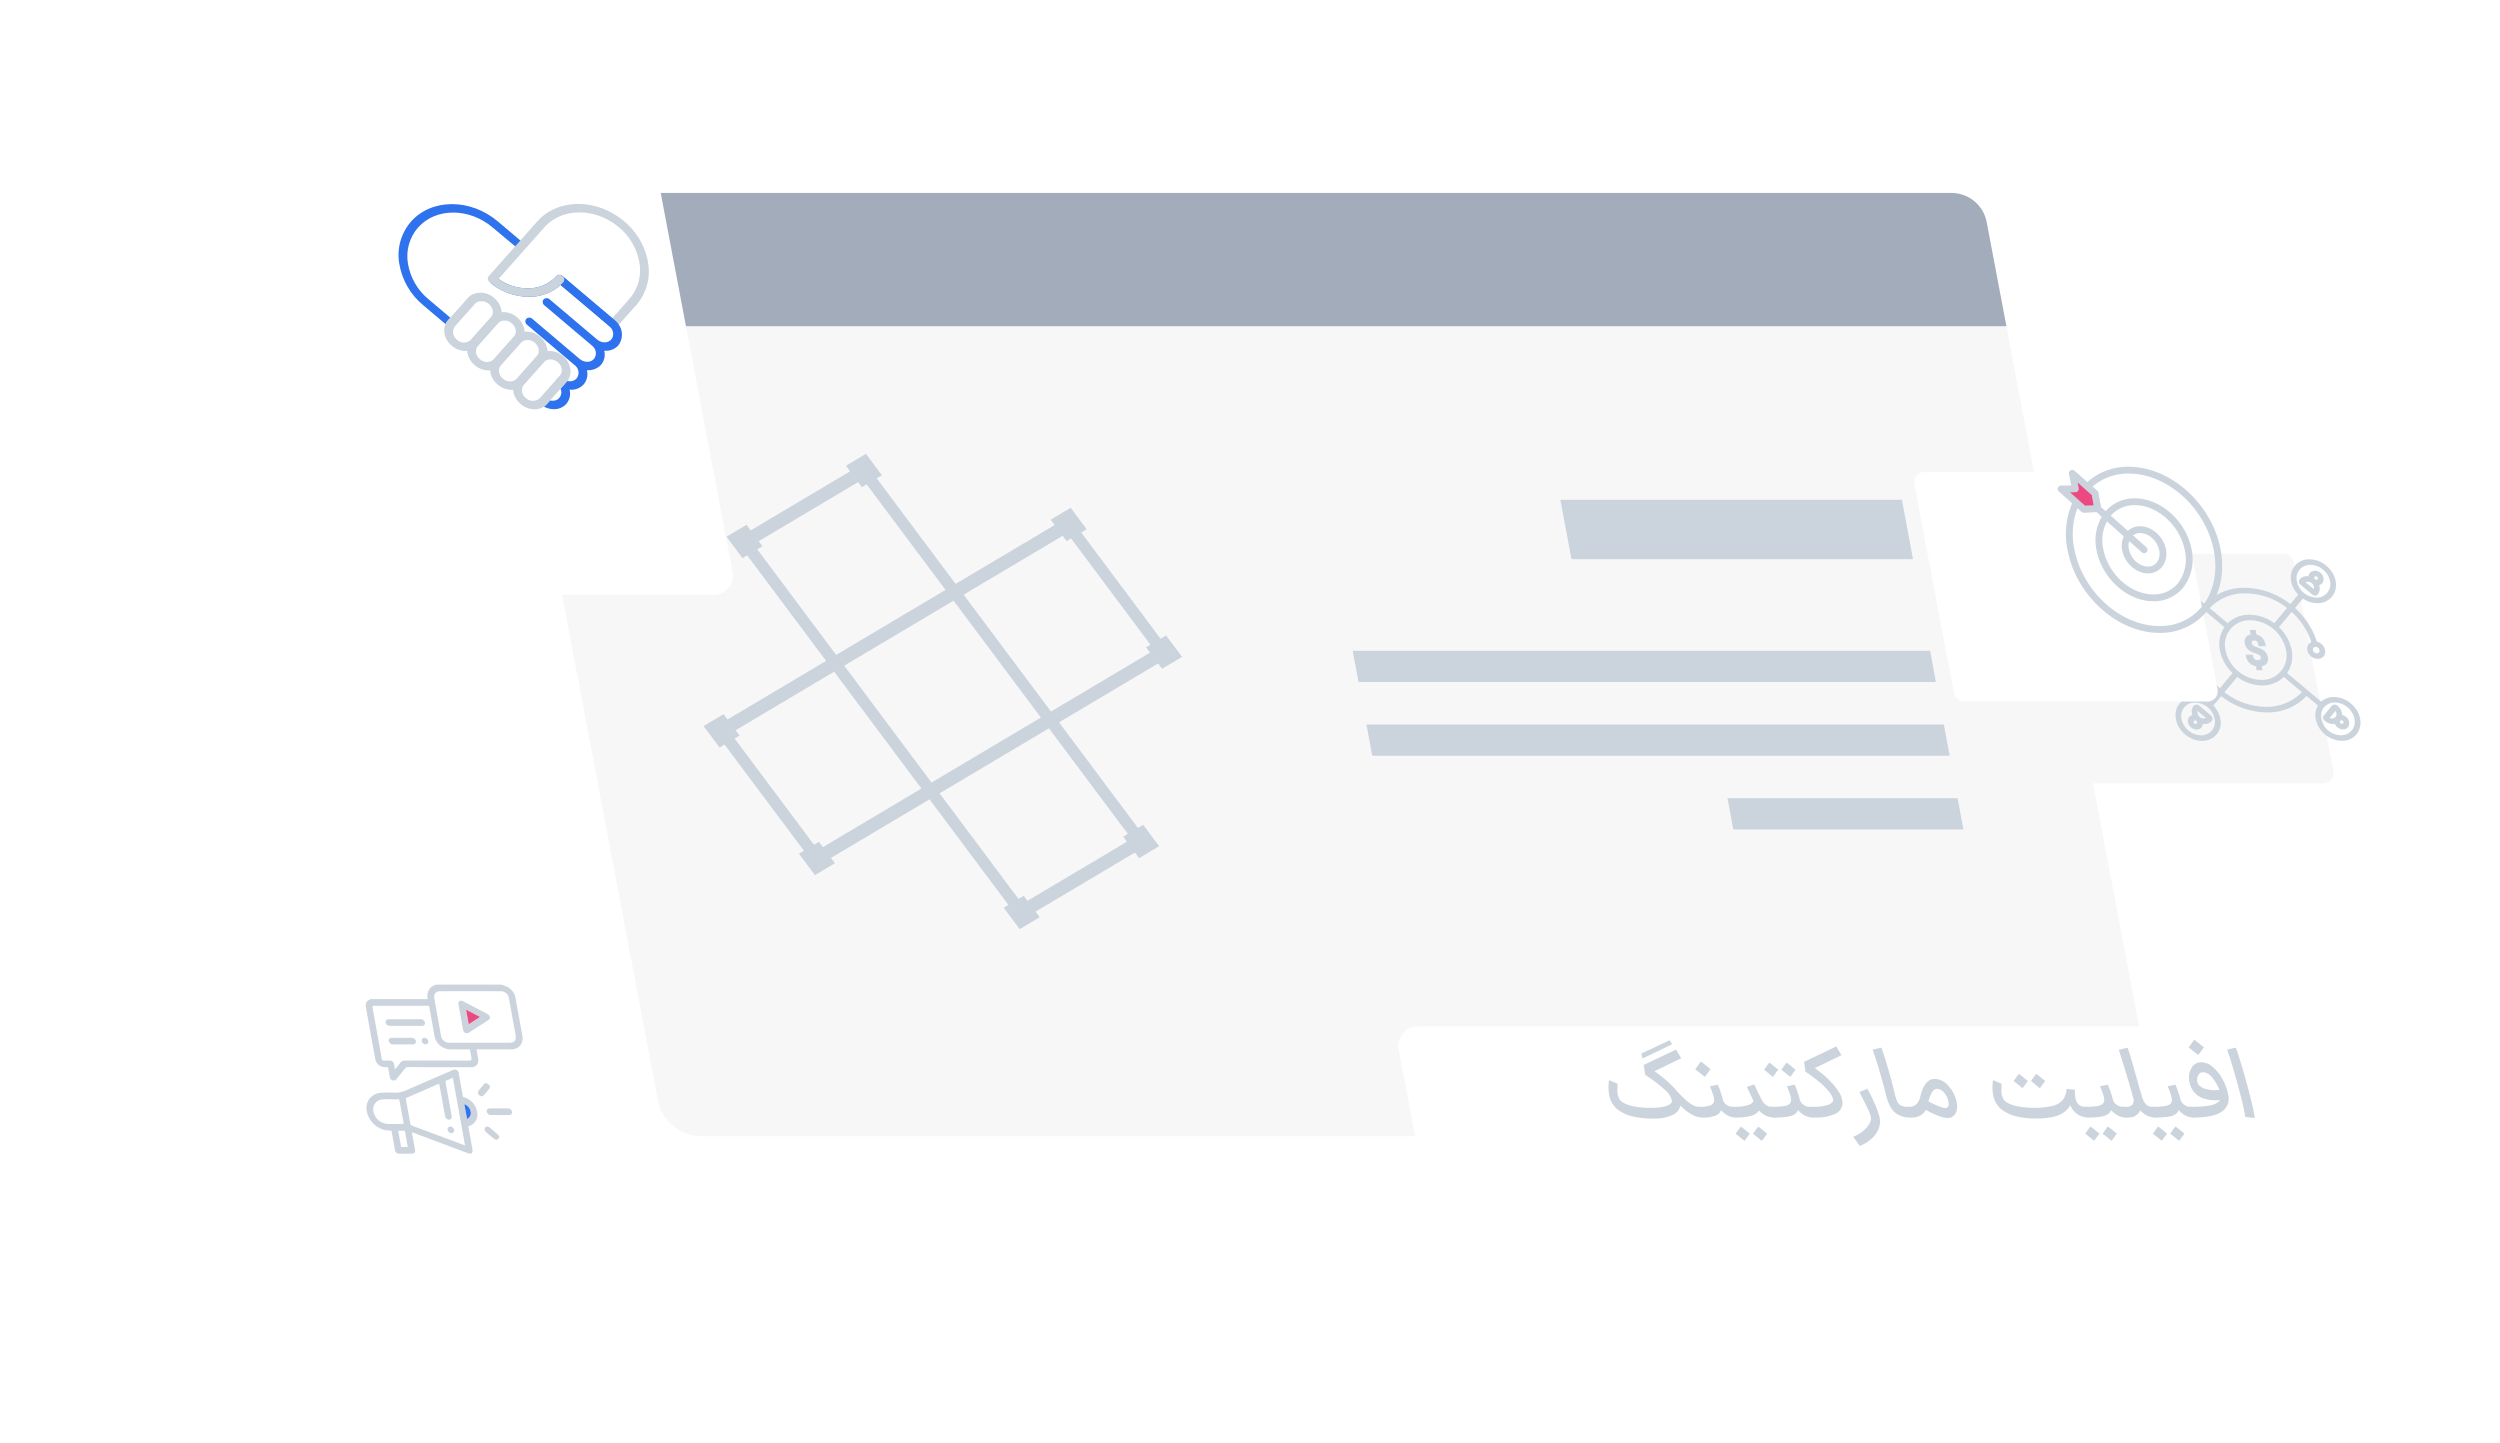 <svg xmlns="http://www.w3.org/2000/svg" xmlns:xlink="http://www.w3.org/1999/xlink" width="675.793" height="390.031" viewBox="0 0 675.793 390.031">
  <defs>
    <filter id="Path_6071" x="0" y="0" width="243.12" height="205.77" filterUnits="userSpaceOnUse">
      <feOffset dx="-20" dy="20" input="SourceAlpha"/>
      <feGaussianBlur stdDeviation="15" result="blur"/>
      <feFlood flood-color="#8687a8" flood-opacity="0.149"/>
      <feComposite operator="in" in2="blur"/>
      <feComposite in="SourceGraphic"/>
    </filter>
    <clipPath id="clip-path">
      <path id="Path_6077" data-name="Path 6077" d="M2903.751,43.7a5.406,5.406,0,0,0-.451-.423L2889.255,31.4a1.2,1.2,0,0,0-1.648,0,10.393,10.393,0,0,1-7.84,3.3,13.618,13.618,0,0,1-7.818-2.527l-.762.855a1.019,1.019,0,0,1-.775.334,1.35,1.35,0,0,1-.754-.236c-.029-.02-.058-.042-.086-.062a16.5,16.5,0,0,0,10.53,3.921,12.621,12.621,0,0,0,8.633-3.194L2901.883,44.9a2.827,2.827,0,0,1,.233.218,2.9,2.9,0,0,1,.813,1.6,2.225,2.225,0,0,1-.516,1.822,2.339,2.339,0,0,1-1.782.756h-.02a3.1,3.1,0,0,1-1.748-.568,2.454,2.454,0,0,1-.237-.182l-.043-.033-12.8-10.828a1.193,1.193,0,0,0-1.659.008,1.142,1.142,0,0,0,.241,1.612L2897.2,50.16l.036.033a2.658,2.658,0,0,1,.2.189,2.512,2.512,0,0,1,.3,3.42,2.358,2.358,0,0,1-1.788.759,3.1,3.1,0,0,1-1.753-.559c-.041-.029-.086-.059-.127-.091l-.054-.042c-.023-.02-.049-.039-.072-.059a1.411,1.411,0,0,0-.181-.13l-.011-.01L2881.1,42.946a1.2,1.2,0,0,0-1.659,0,1.146,1.146,0,0,0,.237,1.615l13.108,11.115a.242.242,0,0,0-.033-.036c-.07-.072-.151-.147-.233-.215l.464.391c.03.026.063.052.095.075a1.465,1.465,0,0,1-.225-.156l-.068-.059a2.5,2.5,0,0,1,.268,3.384,2.356,2.356,0,0,1-1.788.762,3.071,3.071,0,0,1-.715-.09c-.05.065-.1.127-.156.189l-.165.182-.006.007-.6.677-.01.016-.018.016-.57.647h0l-.324.363a2.246,2.246,0,0,1-2.1,3.255h-.011a2.5,2.5,0,0,1-.7-.083l-.848.949a1.236,1.236,0,0,1-.134.142,4.019,4.019,0,0,1-.7.575,5.66,5.66,0,0,0,2.694.7h.035a4.385,4.385,0,0,0,3.327-1.418v0a4.261,4.261,0,0,0,.9-3.861c.149.013.295.02.441.02a4.418,4.418,0,0,0,3.343-1.425,4.257,4.257,0,0,0,.9-3.861,4.7,4.7,0,0,0,3.781-1.405,4.274,4.274,0,0,0,.9-3.861,3.829,3.829,0,0,0,.409.015h.04a4.356,4.356,0,0,0,3.327-1.423h0A4.741,4.741,0,0,0,2903.751,43.7Zm-11.468,10.118h0a.907.907,0,0,0-.125.179A.756.756,0,0,1,2892.283,53.814Z" transform="translate(-2869.572 -31.066)" fill="none"/>
    </clipPath>
    <clipPath id="clip-path-2">
      <path id="Path_6081" data-name="Path 6081" d="M2888.241,29.892c-.519-.443-.581.029-.972.474l-.98.629-6.447-5.387c-6.33-5.353-15.358-5.341-20.125.026a11.789,11.789,0,0,0-2.752,9.712,15.812,15.812,0,0,0,5.583,9.7l5.877,4.97-.614.692-.07.078-.025.033a.349.349,0,0,0-.026.033,4.083,4.083,0,0,0-.553.9l-6.008-5.084a18.418,18.418,0,0,1-6.51-11.321,13.749,13.749,0,0,1,3.208-11.334c5.55-6.25,16.062-6.263,23.432-.031Z" transform="translate(-2854.45 -19.318)" fill="none"/>
    </clipPath>
    <clipPath id="clip-path-3">
      <path id="Path_6090" data-name="Path 6090" d="M2896.228,45.54a1.386,1.386,0,0,1-.992-.44,2.951,2.951,0,0,0-.219-.205l-14.046-11.877a1.146,1.146,0,0,1-.241-1.614,1.192,1.192,0,0,1,1.66-.008l14.046,11.877a5.306,5.306,0,0,1,.448.422,1.1,1.1,0,0,1,.027,1.6A1.048,1.048,0,0,1,2896.228,45.54Z" transform="translate(-2880.495 -31.066)" fill="none"/>
    </clipPath>
    <filter id="Path_6092" x="9.049" y="207.993" width="202.054" height="182.038" filterUnits="userSpaceOnUse">
      <feOffset dx="-10" dy="10" input="SourceAlpha"/>
      <feGaussianBlur stdDeviation="20" result="blur-2"/>
      <feFlood flood-color="#8687a8" flood-opacity="0.2"/>
      <feComposite operator="in" in2="blur-2"/>
      <feComposite in="SourceGraphic"/>
    </filter>
    <filter id="Path_6105" x="503.739" y="104.711" width="172.054" height="152.04" filterUnits="userSpaceOnUse">
      <feOffset dx="-20" dy="5" input="SourceAlpha"/>
      <feGaussianBlur stdDeviation="15" result="blur-3"/>
      <feFlood flood-color="#8687a8" flood-opacity="0.2"/>
      <feComposite operator="in" in2="blur-3"/>
      <feComposite in="SourceGraphic"/>
    </filter>
    <filter id="Path_6112" x="472.437" y="82.606" width="172.054" height="152.038" filterUnits="userSpaceOnUse">
      <feOffset dx="-20" dy="10" input="SourceAlpha"/>
      <feGaussianBlur stdDeviation="15" result="blur-4"/>
      <feFlood flood-color="#8687a8" flood-opacity="0.251"/>
      <feComposite operator="in" in2="blur-4"/>
      <feComposite in="SourceGraphic"/>
    </filter>
    <filter id="Path_6119" x="333.015" y="232.445" width="338.279" height="145.915" filterUnits="userSpaceOnUse">
      <feOffset dx="-20" dy="10" input="SourceAlpha"/>
      <feGaussianBlur stdDeviation="15" result="blur-5"/>
      <feFlood flood-color="#8687a8" flood-opacity="0.251"/>
      <feComposite operator="in" in2="blur-5"/>
      <feComposite in="SourceGraphic"/>
    </filter>
  </defs>
  <g id="آیا_افیلیت_مارکتینگ_برای_همه_کسب_و_کارها_مناسب_است_" data-name="آیا افیلیت مارکتینگ برای همه کسب و کارها مناسب است؟" transform="translate(-201.506 -5046.786)">
    <g id="Group_5940" data-name="Group 5940" transform="translate(334.876 5098.947)">
      <path id="Path_6064" data-name="Path 6064" d="M2870.353,28.967l4.639,24.509,39.625,209.1a12.128,12.128,0,0,0,11.917,9.872h379.487a12.131,12.131,0,0,0,11.918-14.389L3279.17,53.476l-5.325-28.108a9.7,9.7,0,0,0-9.525-7.9H2879.894A9.7,9.7,0,0,0,2870.353,28.967Z" transform="translate(-2870.182 -17.463)" fill="#f7f7f7"/>
      <path id="Path_6065" data-name="Path 6065" d="M2870.353,28.975l4.647,24.5h404.173l-5.325-28.108a9.7,9.7,0,0,0-9.535-7.9H2879.889A9.709,9.709,0,0,0,2870.353,28.975Z" transform="translate(-2870.182 -17.466)" fill="#a3acba"/>
      <g id="Group_5939" data-name="Group 5939" transform="translate(232.286 82.935)">
        <path id="Path_6066" data-name="Path 6066" d="M3142.615,84.456h-92.326l-3-16.063h92.326Z" transform="translate(-2991.153 -68.393)" fill="#cbd4dc"/>
        <path id="Path_6067" data-name="Path 6067" d="M3170.474,101.889H3014.392l-1.573-8.428H3168.9Z" transform="translate(-3012.82 -52.638)" fill="#cbd4dc"/>
        <path id="Path_6068" data-name="Path 6068" d="M3172.757,114.129H3016.675L3015.1,105.7h156.082Z" transform="translate(-3011.384 -44.945)" fill="#cbd4dc"/>
        <path id="Path_6069" data-name="Path 6069" d="M3138.809,126.369h-62.2l-1.572-8.428h62.2Z" transform="translate(-2973.718 -37.252)" fill="#cbd4dc"/>
      </g>
      <path id="Path_6070" data-name="Path 6070" d="M3030.094,109.869l-1.484.883-21.462-28.722,1.482-.881-4.322-5.786L2998.9,78.58l1.073,1.438L2973.2,95.932l-21.324-28.538,1.415-.84-4.325-5.788-5.415,3.22,1.13,1.51-26.87,15.974-1.129-1.513-5.415,3.221,4.322,5.786,1.275-.757,21.325,28.538-26.633,15.831-1.073-1.435-5.413,3.218,4.323,5.786,1.344-.8,21.461,28.72-1.344.8,4.324,5.786,5.417-3.218-1.079-1.438,26.635-15.831,21.323,28.54-1.272.757,4.322,5.786,5.411-3.218-1.127-1.511,26.872-15.972,1.128,1.51,5.412-3.218-4.322-5.786-1.413.84-21.326-28.54,26.773-15.915,1.075,1.436,5.415-3.218Zm-10.595,55.76L2992.629,181.6l-1.016-1.361-1.415.84-21.325-28.54,29.561-17.57,21.324,28.538-1.277.757Zm-82.161,1.451-1.071-1.435-1.347.8-21.459-28.719,1.345-.8-1.075-1.438,26.633-15.831,23.605,31.591Zm-17.355-82.7,26.872-15.974,1.02,1.363,1.272-.757,21.325,28.538-29.559,17.572-21.326-28.54,1.412-.839Zm52.666,16.083,23.605,31.593-29.557,17.57-23.607-31.591Zm53.105,14.057-26.775,15.914-23.606-31.591,26.773-15.915,1.073,1.436,1.2-.717,21.461,28.722-1.2.715Z" transform="translate(-2848.256 9.748)" fill="#cbd4dc"/>
    </g>
    <g id="Group_5963" data-name="Group 5963" transform="translate(266.506 5071.786)">
      <g transform="matrix(1, 0, 0, 1, -65, -25)" filter="url(#Path_6071)">
        <path id="Path_6071-2" data-name="Path 6071" d="M2853.313,116.557h122.879a5.125,5.125,0,0,0,5.035-6.079l-19.99-105.52A5.125,5.125,0,0,0,2956.2.787H2833.325a5.125,5.125,0,0,0-5.035,6.079l19.99,105.52A5.123,5.123,0,0,0,2853.313,116.557Z" transform="translate(-2763.2 24.21)" fill="#fff"/>
      </g>
      <g id="Group_5962" data-name="Group 5962" transform="translate(42.751 30.133)">
        <g id="Group_5942" data-name="Group 5942" transform="translate(57.302 25.372)">
          <g id="Group_5941" data-name="Group 5941">
            <path id="Path_6072" data-name="Path 6072" d="M2890.99,42.573a1.369,1.369,0,0,1-.882-.337,1.142,1.142,0,0,1-.23-1.614l4.813-5.418a1.2,1.2,0,0,1,1.661,0,1.146,1.146,0,0,1,.229,1.615l-4.812,5.418A1.027,1.027,0,0,1,2890.99,42.573Z" transform="translate(-2889.637 -34.87)" fill="#cbd4dc"/>
          </g>
        </g>
        <g id="Group_5945" data-name="Group 5945" transform="translate(24.626 19.177)">
          <g id="Group_5944" data-name="Group 5944">
            <g id="Group_5943" data-name="Group 5943" clip-path="url(#clip-path)">
              <path id="Path_6073" data-name="Path 6073" d="M2883.427,45.035h.151l.026.179h-.151Z" transform="translate(-2860.864 -22.287)" fill="#2e72ed"/>
              <path id="Path_6074" data-name="Path 6074" d="M2871.513,31.013l-1.825,2.071-.3-2.069Z" transform="translate(-2869.688 -31.1)" fill="#2e72ed"/>
              <path id="Path_6075" data-name="Path 6075" d="M2889.774,31l15.649,13.314.577,3.957-16.868,19.145-5.045.007-10.858-9.238-3.658-25.09,1.825-2.071Z" transform="translate(-2869.571 -31.109)" fill="#2e72ed"/>
              <path id="Path_6076" data-name="Path 6076" d="M2881.583,60.749,2898.452,41.6l2.787,19.119Z" transform="translate(-2862.023 -24.443)" fill="#2e72ed"/>
            </g>
          </g>
        </g>
        <g id="Group_5948" data-name="Group 5948" transform="translate(0 0.045)">
          <g id="Group_5947" data-name="Group 5947">
            <g id="Group_5946" data-name="Group 5946" clip-path="url(#clip-path-2)">
              <path id="Path_6078" data-name="Path 6078" d="M2864.257,18.364l-9.678,10.984-1.6-10.969Z" transform="translate(-2855.375 -19.918)" fill="#2e72ed"/>
              <path id="Path_6079" data-name="Path 6079" d="M2875.228,18.355l13.187,11.219.135.923-19.26,21.86-2.854,0L2856.024,43.5l-2.062-14.15,9.678-10.984Z" transform="translate(-2854.758 -19.924)" fill="#2e72ed"/>
              <path id="Path_6080" data-name="Path 6080" d="M2863.373,47.671l19.26-21.86,3.182,21.831Z" transform="translate(-2848.843 -15.238)" fill="#2e72ed"/>
            </g>
          </g>
        </g>
        <g id="Group_5955" data-name="Group 5955" transform="translate(12.325 23.981)">
          <g id="Group_5954" data-name="Group 5954">
            <g id="Group_5949" data-name="Group 5949">
              <path id="Path_6082" data-name="Path 6082" d="M2867.811,49.781a5.855,5.855,0,0,1-3.76-1.427c-2.19-1.847-2.684-4.807-1.12-6.737l.027-.034.093-.106,5.358-6.034a4.092,4.092,0,0,1,1.435-1.034,5.484,5.484,0,0,1,5.664,1.026,5.584,5.584,0,0,1,1.978,3.435,4.186,4.186,0,0,1-.974,3.444l-5.455,6.136-.028.029A4.431,4.431,0,0,1,2867.811,49.781Zm2.3-2.14h0Zm-5.237-4.465a2.577,2.577,0,0,0,.6,3.557,2.747,2.747,0,0,0,3.718.073l.073-.078,5.36-6.032a2.217,2.217,0,0,0,.516-1.822,3.082,3.082,0,0,0-4.073-2.361,2.177,2.177,0,0,0-.763.55Z" transform="translate(-2862.019 -34.016)" fill="#cbd4dc"/>
            </g>
            <g id="Group_5950" data-name="Group 5950" transform="translate(6.214 5.25)">
              <path id="Path_6083" data-name="Path 6083" d="M2871.623,53.007a5.857,5.857,0,0,1-3.757-1.422c-2.187-1.853-2.68-4.815-1.123-6.742l.029-.034.091-.107,5.36-6.032a4.052,4.052,0,0,1,1.438-1.037,5.482,5.482,0,0,1,5.659,1.028A5.609,5.609,0,0,1,2881.3,42.1a4.181,4.181,0,0,1-.976,3.443l-5.359,6.034c-.02.024-.044.049-.069.075l-.027.029-.028.031A4.439,4.439,0,0,1,2871.623,53.007Zm2.3-2.137h0Zm-5.238-4.47a2.59,2.59,0,0,0,.6,3.563,2.755,2.755,0,0,0,3.718.07l.069-.073,5.361-6.035a2.213,2.213,0,0,0,.518-1.822,2.967,2.967,0,0,0-1.049-1.819,2.927,2.927,0,0,0-3.024-.547,2.149,2.149,0,0,0-.764.552Z" transform="translate(-2865.835 -37.24)" fill="#cbd4dc"/>
            </g>
            <g id="Group_5951" data-name="Group 5951" transform="translate(12.423 10.503)">
              <path id="Path_6084" data-name="Path 6084" d="M2875.437,56.23a5.862,5.862,0,0,1-3.759-1.422c-2.19-1.852-2.682-4.812-1.122-6.739l.03-.033.088-.1,5.361-6.035a4.117,4.117,0,0,1,1.438-1.039,5.483,5.483,0,0,1,5.664,1.029,5.62,5.62,0,0,1,1.976,3.439,4.177,4.177,0,0,1-.972,3.439l-5.359,6.032c-.047.054-.094.106-.146.155A4.438,4.438,0,0,1,2875.437,56.23Zm-2.939-6.6a2.581,2.581,0,0,0,.6,3.558,2.752,2.752,0,0,0,3.722.067c.015-.016.031-.031.047-.046l.024-.028,5.358-6.032a2.209,2.209,0,0,0,.514-1.817,2.978,2.978,0,0,0-1.047-1.822,2.93,2.93,0,0,0-3.023-.547,2.212,2.212,0,0,0-.769.554Z" transform="translate(-2869.647 -40.465)" fill="#cbd4dc"/>
            </g>
            <g id="Group_5952" data-name="Group 5952" transform="translate(18.636 15.757)">
              <path id="Path_6085" data-name="Path 6085" d="M2879.257,59.458a5.857,5.857,0,0,1-3.763-1.427c-2.181-1.84-2.679-4.785-1.137-6.714.042-.057.089-.111.137-.164l5.358-6.032a4.1,4.1,0,0,1,1.425-1.031,5.486,5.486,0,0,1,5.674,1.021,5.592,5.592,0,0,1,1.977,3.436,4.182,4.182,0,0,1-.974,3.443l-.772.868-.008.01-4.58,5.156c-.046.052-.091.1-.137.143A4.4,4.4,0,0,1,2879.257,59.458Zm4.275-13.481a2.528,2.528,0,0,0-1.029.213,2.2,2.2,0,0,0-.76.549l-5.39,6.069c-.013.018-.018.024-.033.042a2.572,2.572,0,0,0,.593,3.558,2.743,2.743,0,0,0,3.721.067c.033-.033.052-.052.07-.072l4.583-5.157.008-.01.769-.865a2.21,2.21,0,0,0,.516-1.822,2.94,2.94,0,0,0-1.045-1.814A3.123,3.123,0,0,0,2883.532,45.977Z" transform="translate(-2873.463 -43.692)" fill="#cbd4dc"/>
            </g>
            <g id="Group_5953" data-name="Group 5953" transform="translate(30.219 22.974)">
              <path id="Path_6086" data-name="Path 6086" d="M2881.927,50.409a1.371,1.371,0,0,1-.857-.314,1.154,1.154,0,0,1-.273-1.612l0,0c.015-.018.031-.034.047-.052a1.215,1.215,0,0,1,1.671.067,1.127,1.127,0,0,1,.168,1.607A1.035,1.035,0,0,1,2881.927,50.409Z" transform="translate(-2880.575 -48.124)" fill="#cbd4dc"/>
            </g>
          </g>
        </g>
        <g id="Group_5959" data-name="Group 5959" transform="translate(42.414 19.176)">
          <g id="Group_5958" data-name="Group 5958">
            <g id="Group_5957" data-name="Group 5957">
              <g id="Group_5956" data-name="Group 5956" clip-path="url(#clip-path-3)">
                <path id="Path_6087" data-name="Path 6087" d="M2881.238,31l-.789.9-.13-.895Z" transform="translate(-2880.606 -31.109)" fill="#2e72ed"/>
                <path id="Path_6088" data-name="Path 6088" d="M2882.965,31l14.293,12.16.235,1.611-.719.816-1.976,0L2880.639,33.54l-.24-1.646.79-.9Z" transform="translate(-2880.555 -31.11)" fill="#2e72ed"/>
                <path id="Path_6089" data-name="Path 6089" d="M2890.454,40.268l.719-.816.119.815Z" transform="translate(-2874.235 -25.795)" fill="#2e72ed"/>
              </g>
            </g>
          </g>
        </g>
        <g id="Group_5961" data-name="Group 5961" transform="translate(24.112)">
          <g id="Group_5960" data-name="Group 5960">
            <path id="Path_6091" data-name="Path 6091" d="M2908.61,46.947a1.364,1.364,0,0,1-.881-.335A1.144,1.144,0,0,1,2907.5,45a11.788,11.788,0,0,0,2.749-9.714,15.81,15.81,0,0,0-5.579-9.7c-6.328-5.353-15.355-5.341-20.125.028l-12.4,13.955a13.648,13.648,0,0,0,7.819,2.529,10.4,10.4,0,0,0,7.838-3.3,1.2,1.2,0,0,1,1.663.016,1.142,1.142,0,0,1,.217,1.615,12.449,12.449,0,0,1-9.385,3.949,16.5,16.5,0,0,1-10.561-3.951,1.332,1.332,0,0,1-.469-.811.992.992,0,0,1,.228-.813l13.157-14.811c5.551-6.252,16.065-6.265,23.434-.031a18.455,18.455,0,0,1,6.51,11.321,13.763,13.763,0,0,1-3.207,11.336A1.026,1.026,0,0,1,2908.61,46.947Z" transform="translate(-2869.256 -19.29)" fill="#cbd4dc"/>
          </g>
        </g>
      </g>
    </g>
    <g id="Group_5965" data-name="Group 5965" transform="translate(280.555 5304.779)">
      <g transform="matrix(1, 0, 0, 1, -79.05, -257.99)" filter="url(#Path_6092)">
        <path id="Path_6092-2" data-name="Path 6092" d="M2850.285,205.9h65.847a2.745,2.745,0,0,0,2.7-3.257l-10.712-56.547a2.744,2.744,0,0,0-2.7-2.234h-65.848a2.746,2.746,0,0,0-2.7,3.257l10.712,56.547A2.747,2.747,0,0,0,2850.285,205.9Z" transform="translate(-2757.78 114.13)" fill="#fff"/>
      </g>
      <g id="Group_5964" data-name="Group 5964" transform="translate(19.819 8.16)">
        <path id="Path_6093" data-name="Path 6093" d="M2889.389,152a4.582,4.582,0,0,0-1.906-2.41,14.14,14.14,0,0,0-1.791-.717H2868.2a3.16,3.16,0,0,0-2.166,1.449,3.631,3.631,0,0,0-.26,2.475H2850.94a1.732,1.732,0,0,0-1.905,2.15q1.246,7.06,2.541,14.1a2.623,2.623,0,0,0,2.508,2.133c.293.016.586.016.928.016.163.863.309,1.677.456,2.492a1.186,1.186,0,0,0,.717,1.042.883.883,0,0,0,1.124-.342c.781-.977,1.6-1.938,2.378-2.915a.734.734,0,0,1,.651-.293c4.2.016,8.419.016,12.621.016h4.592a1.674,1.674,0,0,0,1.791-1.238,3.049,3.049,0,0,0,.016-1.156c-.114-.8-.277-1.6-.423-2.426h.537c2.915,0,5.83-.016,8.746,0a3.183,3.183,0,0,0,2.475-.993,3.39,3.39,0,0,0,.733-2.133Q2890.4,157.607,2889.389,152Zm-12.132,17.392c-.082.065-.229.016-.359.016q-8.622,0-17.278-.016a1.438,1.438,0,0,0-1.238.57c-.44.6-.928,1.156-1.482,1.84-.1-.57-.163-.977-.244-1.384a1.139,1.139,0,0,0-1.221-1.01h-1.514a.523.523,0,0,1-.6-.5q-1.221-6.913-2.491-13.793c-.065-.358.049-.521.407-.521h14.689a1.058,1.058,0,0,1,.179.033c.032.163.065.326.1.472l1.319,7.377a4.49,4.49,0,0,0,4.641,3.908h4.983c.163.9.342,1.759.456,2.622C2877.615,169.129,2877.4,169.291,2877.257,169.389Zm10.6-4.8h-16.122a2.247,2.247,0,0,1-2.41-2.036q-.9-4.934-1.775-9.869c-.244-1.319.343-2.019,1.678-2.019q8.036-.024,16.106,0a2.25,2.25,0,0,1,2.394,2c.586,3.306,1.189,6.612,1.775,9.9C2889.748,163.869,2889.161,164.585,2887.859,164.585Z" transform="translate(-2848.996 -148.87)" fill="#cbd4dc"/>
        <path id="Path_6094" data-name="Path 6094" d="M2879.046,174.582a4.982,4.982,0,0,0-3.843-4.2c-.049-.261-.1-.521-.146-.765-.342-1.889-.668-3.778-1.026-5.667a1.059,1.059,0,0,0-1.465-.9,2.269,2.269,0,0,0-.293.13c-4.087,1.775-8.208,3.518-12.263,5.341a7.761,7.761,0,0,1-3.534.7,24.684,24.684,0,0,0-3.81.081,4.082,4.082,0,0,0-3.453,5.032,6.476,6.476,0,0,0,5.277,5.065c.44.065.879.065,1.384.114a4.108,4.108,0,0,0,.082.472c.276,1.531.553,3.078.83,4.609a1.185,1.185,0,0,0,1.352,1.124c1.01.016,2.019,0,3.029,0,.977,0,1.2-.277,1.042-1.238-.277-1.5-.554-3.013-.831-4.576.261.1.456.163.651.244q7.182,2.687,14.364,5.39c1.091.407,1.547.049,1.352-1.042-.277-1.6-.57-3.176-.863-4.772-.081-.489-.162-.977-.26-1.449A3.146,3.146,0,0,0,2879.046,174.582Zm-24.313,3.078a4.14,4.14,0,0,1-3.729-3.29,2.655,2.655,0,0,1,2.443-3.322c1.465-.114,2.98-.016,4.527-.016.407,2.215.8,4.4,1.189,6.579-.032.016-.032.049-.065.049C2857.648,177.676,2856.2,177.741,2854.733,177.659Zm3.745,6.27c-.26-1.466-.521-2.931-.8-4.413h1.808c.26,1.449.521,2.915.8,4.413Zm16.839-.6c-4.625-1.726-9.25-3.469-13.875-5.179a.654.654,0,0,1-.489-.586c-.391-2.15-.781-4.316-1.172-6.465-.033-.212-.081-.391.163-.489q4.324-1.857,8.631-3.746a1.686,1.686,0,0,1,.2-.049c.032.2.065.375.1.554.472,2.622.945,5.244,1.417,7.849a3.855,3.855,0,0,0,.179.619,1.062,1.062,0,0,0,.993.684.716.716,0,0,0,.7-.782c-.016-.179-.049-.358-.082-.537q-.782-4.348-1.58-8.7c-.065-.342,0-.5.31-.619.537-.212,1.075-.456,1.645-.7,1.092,6.107,2.2,12.181,3.29,18.288C2875.61,183.424,2875.464,183.392,2875.317,183.327Zm.994-7c-.245-1.319-.489-2.638-.733-3.974a2.642,2.642,0,0,1,1.677,1.971A1.738,1.738,0,0,1,2876.311,176.324Z" transform="translate(-2848.912 -140.008)" fill="#cbd4dc"/>
        <path id="Path_6095" data-name="Path 6095" d="M2866.1,172.7c-.245-1.319-.489-2.638-.733-3.974a2.641,2.641,0,0,1,1.677,1.971A1.738,1.738,0,0,1,2866.1,172.7Z" transform="translate(-2838.704 -136.388)" fill="#2e72ed"/>
        <path id="Path_6096" data-name="Path 6096" d="M2872.328,169.425c.8,0,1.6-.007,2.407,0a1.092,1.092,0,0,1,1.168.881c.1.533-.213.892-.84.9q-2.4.02-4.812,0a1.121,1.121,0,0,1-1.158-.914c-.085-.528.241-.858.875-.865C2870.753,169.418,2871.541,169.425,2872.328,169.425Z" transform="translate(-2836.374 -135.953)" fill="#cbd4dc"/>
        <path id="Path_6097" data-name="Path 6097" d="M2872.718,175.233c-.125.21-.2.537-.423.648a.986.986,0,0,1-.859-.028c-.85-.64-1.663-1.339-2.454-2.055a.812.812,0,0,1-.086-1.093.769.769,0,0,1,1.078-.09c.826.65,1.621,1.344,2.412,2.037A2.365,2.365,0,0,1,2872.718,175.233Z" transform="translate(-2836.596 -134.058)" fill="#cbd4dc"/>
        <path id="Path_6098" data-name="Path 6098" d="M2869.862,165.2a4.514,4.514,0,0,1,.76.529.694.694,0,0,1,.127.909c-.516.679-1.052,1.347-1.627,1.974a.82.82,0,0,1-1.111-.091.883.883,0,0,1-.288-1.13c.5-.676,1.049-1.314,1.6-1.949C2869.417,165.335,2869.615,165.311,2869.862,165.2Z" transform="translate(-2837.295 -138.603)" fill="#cbd4dc"/>
        <path id="Path_6099" data-name="Path 6099" d="M2872.167,155.107q-3.223-1.71-6.465-3.387c-.847-.44-1.465-.049-1.3.831.2,1.124.407,2.264.6,3.387.212,1.124.407,2.264.619,3.387.163.9.912,1.287,1.6.847,1.759-1.124,3.518-2.247,5.26-3.387C2873.161,156.329,2873.031,155.547,2872.167,155.107Zm-5,2.8c-.245-1.335-.472-2.589-.717-3.925l3.762,1.954C2869.171,156.622,2868.194,157.241,2867.169,157.908Z" transform="translate(-2839.331 -147.193)" fill="#cbd4dc"/>
        <path id="Path_6100" data-name="Path 6100" d="M2857.749,156.411c-1.413,0-2.826.013-4.242-.01a1.368,1.368,0,0,1-.819-.233,1.277,1.277,0,0,1-.417-.821c.006-.249.257-.471.453-.653.093-.086.3-.065.464-.067q4.239,0,8.48,0a1.133,1.133,0,0,1,1.249.848c.125.559-.192.93-.839.935C2860.636,156.418,2859.192,156.411,2857.749,156.411Z" transform="translate(-2846.937 -145.253)" fill="#cbd4dc"/>
        <path id="Path_6101" data-name="Path 6101" d="M2856.335,157.7c.862,0,1.724,0,2.588,0a1.163,1.163,0,0,1,1.235.883c.1.531-.249.9-.893.9q-2.609.007-5.221,0a1.12,1.12,0,0,1-1.223-.881c-.109-.565.23-.9.926-.9C2854.608,157.695,2855.472,157.7,2856.335,157.7Z" transform="translate(-2846.604 -143.323)" fill="#cbd4dc"/>
        <path id="Path_6102" data-name="Path 6102" d="M2860.043,158.566a.718.718,0,0,1-.687.907,1.112,1.112,0,0,1-1.052-.865.723.723,0,0,1,.689-.907A1.108,1.108,0,0,1,2860.043,158.566Z" transform="translate(-2843.156 -143.32)" fill="#cbd4dc"/>
        <path id="Path_6103" data-name="Path 6103" d="M2863.62,174.215a1.143,1.143,0,0,1-1.034-.9.729.729,0,0,1,.739-.871,1.106,1.106,0,0,1,1.024.894A.723.723,0,0,1,2863.62,174.215Z" transform="translate(-2840.461 -134.052)" fill="#cbd4dc"/>
        <path id="Path_6104" data-name="Path 6104" d="M2869.412,154.994c-1.042.684-2.019,1.3-3.045,1.97-.245-1.335-.472-2.589-.717-3.925Z" transform="translate(-2838.529 -146.249)" fill="#ec4881"/>
      </g>
    </g>
    <g id="Group_5973" data-name="Group 5973" transform="translate(738.943 5164.392)">
      <g transform="matrix(1, 0, 0, 1, -537.44, -117.61)" filter="url(#Path_6105)">
        <path id="Path_6105-2" data-name="Path 6105" d="M3150.985,136.336h65.847a2.747,2.747,0,0,0,2.7-3.257l-10.713-56.547a2.747,2.747,0,0,0-2.7-2.236h-65.847a2.747,2.747,0,0,0-2.7,3.257l10.713,56.547A2.746,2.746,0,0,0,3150.985,136.336Z" transform="translate(-2568.79 70.41)" fill="#f7f7f7"/>
      </g>
      <g id="Group_5966" data-name="Group 5966" transform="translate(44.02 33.59)">
        <path id="Path_6106" data-name="Path 6106" d="M3153.8,82.49a3.393,3.393,0,0,0-2.7-.8,2.474,2.474,0,0,0-.694-.935h0a2.026,2.026,0,0,0-2.839,0,1.676,1.676,0,0,0-.341,1.4,2.391,2.391,0,0,0,.837,1.4,2.5,2.5,0,0,0,1.04.518,3.4,3.4,0,0,0,1.266,2.521,1.27,1.27,0,0,0,.813.309.9.9,0,0,0,.7-.309l2.182-2.607A1.082,1.082,0,0,0,3153.8,82.49Zm-4.97-.676a.413.413,0,0,1,.32-.14.58.58,0,0,1,.368.14h0a.581.581,0,0,1,.2.339.407.407,0,0,1-.083.339.5.5,0,0,1-.687,0,.579.579,0,0,1-.2-.337A.408.408,0,0,1,3148.829,81.814Zm2.094,3.353a1.582,1.582,0,0,1-.26-.627,1.188,1.188,0,0,1,.238-.988v0h0a1.338,1.338,0,0,1,1.594-.262Z" transform="translate(-3144.167 -77.087)" fill="#cbd4dc"/>
        <path id="Path_6107" data-name="Path 6107" d="M3153.042,102.7a2.461,2.461,0,0,0-.5,2.05,3.251,3.251,0,0,0,.13.472,1.6,1.6,0,0,0-.856.518,1.677,1.677,0,0,0-.339,1.4,2.487,2.487,0,0,0,2.36,1.977,1.679,1.679,0,0,0,1.317-.58,1.6,1.6,0,0,0,.36-.935,3.114,3.114,0,0,0,.487.044,2.463,2.463,0,0,0,1.929-.847.9.9,0,0,0,.183-.747,1.278,1.278,0,0,0-.448-.747l-3.11-2.6A1.106,1.106,0,0,0,3153.042,102.7Zm.85,4.776a.5.5,0,0,1-.687,0,.575.575,0,0,1-.2-.339.391.391,0,0,1,.4-.477.6.6,0,0,1,.572.477A.406.406,0,0,1,3153.892,107.475Zm.766-1.738a1.693,1.693,0,0,1-.591-.989,1.267,1.267,0,0,1,.038-.627l2.243,1.878A1.575,1.575,0,0,1,3154.658,105.738Z" transform="translate(-3141.492 -63.12)" fill="#cbd4dc"/>
        <path id="Path_6108" data-name="Path 6108" d="M3179.062,105.231a3.4,3.4,0,0,0-1.266-2.537,1.082,1.082,0,0,0-1.516,0L3174.1,105.3a.893.893,0,0,0-.182.747,1.278,1.278,0,0,0,.448.746,3.5,3.5,0,0,0,2.231.848,2.974,2.974,0,0,0,.472-.046,2.455,2.455,0,0,0,.692.933,2.391,2.391,0,0,0,1.521.578,1.688,1.688,0,0,0,1.317-.578,2.028,2.028,0,0,0-.5-2.8A2.418,2.418,0,0,0,3179.062,105.231Zm-3.394.765,1.573-1.879a1.341,1.341,0,0,1,.022,1.617A1.36,1.36,0,0,1,3175.668,106Zm3.667,1.474a.535.535,0,0,1-.808-.677.407.407,0,0,1,.317-.14.588.588,0,0,1,.37.14A.493.493,0,0,1,3179.335,107.47Z" transform="translate(-3127.381 -63.128)" fill="#cbd4dc"/>
        <path id="Path_6109" data-name="Path 6109" d="M3191.338,116.738l-9.219-7.722a8.232,8.232,0,0,0,1.233-6.2,11.47,11.47,0,0,0-3.437-6.2l3.444-4.114a18.874,18.874,0,0,1,5.3,8.131,1.938,1.938,0,0,0-1.08,2.182,2.978,2.978,0,0,0,2.825,2.368,1.947,1.947,0,0,0,1.984-2.369,3,3,0,0,0-2.226-2.288,20.738,20.738,0,0,0-5.908-9.089l2.134-2.549a7.048,7.048,0,0,0,3.9,1.238,5.048,5.048,0,0,0,3.944-1.733c1.935-2.311,1.268-6.068-1.488-8.375a7.166,7.166,0,0,0-4.561-1.733,4.865,4.865,0,0,0-4.961,5.924,7.04,7.04,0,0,0,1.905,3.62l-2.133,2.549a20.32,20.32,0,0,0-12.338-4.4,14.367,14.367,0,0,0-10.738,4.431l-3.076-2.575a5.13,5.13,0,0,0,.617-3.622,7.433,7.433,0,0,0-7.066-5.92,5.027,5.027,0,0,0-3.944,1.736c-1.933,2.309-1.265,6.066,1.49,8.374a7.169,7.169,0,0,0,4.562,1.729,5.164,5.164,0,0,0,3.454-1.239l9.219,7.722a8.237,8.237,0,0,0-1.231,6.2,11.467,11.467,0,0,0,3.438,6.2l-3.444,4.115a18.879,18.879,0,0,1-5.3-8.133,1.938,1.938,0,0,0,1.081-2.182,2.979,2.979,0,0,0-2.826-2.368,1.948,1.948,0,0,0-1.984,2.369,3,3,0,0,0,2.226,2.288,20.724,20.724,0,0,0,5.91,9.089l-2.135,2.55c-2.676-1.8-6.058-1.635-7.839.5-1.935,2.309-1.268,6.066,1.488,8.374a7.16,7.16,0,0,0,4.562,1.733,4.863,4.863,0,0,0,4.959-5.923,7.018,7.018,0,0,0-1.9-3.62l2.135-2.55a20.321,20.321,0,0,0,12.338,4.4,14.368,14.368,0,0,0,10.736-4.43l3.075,2.575a5.143,5.143,0,0,0-.618,3.62,7.44,7.44,0,0,0,7.068,5.92,5.021,5.021,0,0,0,3.944-1.736c1.933-2.309,1.265-6.066-1.49-8.374C3196.817,115.1,3193.377,114.938,3191.338,116.738Zm-1.2-13.061a1.091,1.091,0,0,1-1.037-.868.714.714,0,0,1,.728-.87,1.092,1.092,0,0,1,1.037.87A.713.713,0,0,1,3190.135,103.677Zm-32.983-1.726a1.1,1.1,0,0,1,1.037.868.715.715,0,0,1-.729.87,1.092,1.092,0,0,1-1.036-.868A.714.714,0,0,1,3157.151,101.951ZM3185.5,81.074a3.757,3.757,0,0,1,2.945-1.3,5.556,5.556,0,0,1,5.278,4.421,3.631,3.631,0,0,1-3.7,4.425,5.555,5.555,0,0,1-5.278-4.421A3.759,3.759,0,0,1,3185.5,81.074Zm-14.581,6.4a18.5,18.5,0,0,1,11.181,3.957l-3.448,4.117a11.466,11.466,0,0,0-6.706-2.3,8.237,8.237,0,0,0-5.891,2.3l-4.879-4.086A13.1,13.1,0,0,1,3170.915,87.475Zm-22.1-.134a5.35,5.35,0,0,1-1.871-3.127,3.631,3.631,0,0,1,3.7-4.425,5.56,5.56,0,0,1,5.278,4.421,3.632,3.632,0,0,1-3.705,4.425A5.35,5.35,0,0,1,3148.818,87.342Zm23.39,7.41a10.143,10.143,0,0,1,9.622,8.059,6.625,6.625,0,0,1-6.752,8.064,10.14,10.14,0,0,1-9.622-8.058A6.627,6.627,0,0,1,3172.208,94.751Zm-10.417,29.8a3.758,3.758,0,0,1-2.946,1.3,5.556,5.556,0,0,1-5.278-4.421,3.632,3.632,0,0,1,3.7-4.425,5.555,5.555,0,0,1,5.278,4.421A3.76,3.76,0,0,1,3161.791,124.555Zm14.582-6.4a18.51,18.51,0,0,1-11.183-3.957l3.448-4.117a11.462,11.462,0,0,0,6.706,2.3,8.233,8.233,0,0,0,5.889-2.3l4.88,4.088A13.1,13.1,0,0,1,3176.372,118.153Zm23.208,6.389a3.753,3.753,0,0,1-2.946,1.3,5.555,5.555,0,0,1-5.278-4.421,3.632,3.632,0,0,1,3.705-4.425,5.556,5.556,0,0,1,5.278,4.421A3.76,3.76,0,0,1,3199.58,124.542Z" transform="translate(-3145.335 -78.279)" fill="#cbd4dc"/>
        <path id="Path_6110" data-name="Path 6110" d="M3174.268,86.885a.907.907,0,0,0,.705-.309,2.571,2.571,0,0,0,.365-2.521,1.6,1.6,0,0,0,.857-.519,2.026,2.026,0,0,0-.5-2.8,2.074,2.074,0,0,0-2.84,0,1.6,1.6,0,0,0-.363.959,2.608,2.608,0,0,0-2.414.78,1.082,1.082,0,0,0,.266,1.493l3.109,2.606A1.284,1.284,0,0,0,3174.268,86.885Zm-.145-5.086a.4.4,0,0,1,.317-.14.574.574,0,0,1,.369.14.49.49,0,0,1,.121.677.405.405,0,0,1-.319.138.6.6,0,0,1-.572-.477A.405.405,0,0,1,3174.124,81.8Zm-.769,1.736h0l0,0a1.55,1.55,0,0,1,.553,1.615l-2.243-1.878A1.578,1.578,0,0,1,3173.354,83.535Z" transform="translate(-3129.906 -77.085)" fill="#cbd4dc"/>
        <path id="Path_6111" data-name="Path 6111" d="M3163.93,99.8l.192,1.086h1.572L3165.5,99.8a2.148,2.148,0,0,0,1.3-.717,2.031,2.031,0,0,0,.358-1.715,3.04,3.04,0,0,0-.322-.935,2.752,2.752,0,0,0-.634-.774,4.068,4.068,0,0,0-.905-.567c-.178-.083-.486-.205-.933-.37-.333-.111-.583-.2-.753-.272a2,2,0,0,1-.381-.205,1.086,1.086,0,0,1-.269-.27.893.893,0,0,1-.125-.34.688.688,0,0,1,.094-.586.747.747,0,0,1,.594-.2.866.866,0,0,1,.658.272,1.657,1.657,0,0,1,.41.892l.067.375,1.935,0-.065-.375a3.637,3.637,0,0,0-.944-1.946,2.988,2.988,0,0,0-1.513-.835L3163.858,90l-1.581,0,.215,1.21a2.029,2.029,0,0,0-1.244.726,2.1,2.1,0,0,0-.331,1.7,2.844,2.844,0,0,0,.534,1.251,3.311,3.311,0,0,0,1.063.883,3.225,3.225,0,0,0,.639.326c.174.064.384.135.635.212a5.76,5.76,0,0,1,.578.2,2.346,2.346,0,0,1,.435.244,1.072,1.072,0,0,1,.315.272.884.884,0,0,1,.135.349.684.684,0,0,1-.039.417.538.538,0,0,1-.265.264,1.27,1.27,0,0,1-.551.1,1.211,1.211,0,0,1-.831-.265,1.388,1.388,0,0,1-.413-.834l-.067-.375-1.926,0,.066.375a3.225,3.225,0,0,0,2.705,2.738Z" transform="translate(-3135.571 -70.91)" fill="#cbd4dc"/>
      </g>
      <g transform="matrix(1, 0, 0, 1, -537.44, -117.61)" filter="url(#Path_6112)">
        <path id="Path_6112-2" data-name="Path 6112" d="M3131.762,119.691h65.848a2.745,2.745,0,0,0,2.7-3.257L3189.6,59.887a2.745,2.745,0,0,0-2.7-2.234h-65.847a2.745,2.745,0,0,0-2.7,3.257l10.713,56.547A2.743,2.743,0,0,0,3131.762,119.691Z" transform="translate(-2580.87 59.95)" fill="#fff"/>
      </g>
      <g id="Group_5972" data-name="Group 5972" transform="translate(18.795 8.566)">
        <g id="Group_5967" data-name="Group 5967" transform="translate(17.314 16.078)">
          <path id="Path_6113" data-name="Path 6113" d="M3147.561,85.534c-3.156,0-6.266-2.746-6.948-6.144a5.812,5.812,0,0,1,1.032-4.837,4.8,4.8,0,0,1,3.76-1.767h.052c3.154,0,6.267,2.744,6.949,6.143v0a5.815,5.815,0,0,1-1.031,4.835,4.811,4.811,0,0,1-3.762,1.769Zm-2.1-10.9h-.038a2.951,2.951,0,0,0-2.345,1.085,3.967,3.967,0,0,0-.655,3.307c.517,2.58,2.815,4.662,5.134,4.662h.036a2.953,2.953,0,0,0,2.347-1.085,3.982,3.982,0,0,0,.655-3.309h0C3150.077,76.714,3147.779,74.633,3145.46,74.633Z" transform="translate(-3140.477 -72.786)" fill="#cbd4dc"/>
        </g>
        <g id="Group_5968" data-name="Group 5968" transform="translate(10.244 8.538)">
          <path id="Path_6114" data-name="Path 6114" d="M3151.742,95.982c-6.942,0-13.793-6.081-15.306-13.616a12.579,12.579,0,0,1,2.2-10.47,10.192,10.192,0,0,1,7.985-3.741h.114c6.944,0,13.795,6.082,15.308,13.618a12.581,12.581,0,0,1-2.2,10.47,10.2,10.2,0,0,1-7.987,3.739ZM3146.733,70h-.1a8.379,8.379,0,0,0-6.571,3.057A10.752,10.752,0,0,0,3138.245,82c1.35,6.714,7.391,12.136,13.5,12.136h.1a8.379,8.379,0,0,0,6.571-3.057,10.745,10.745,0,0,0,1.82-8.944C3158.88,75.424,3152.84,70,3146.733,70Z" transform="translate(-3136.135 -68.156)" fill="#cbd4dc"/>
        </g>
        <g id="Group_5969" data-name="Group 5969" transform="translate(2.235)">
          <path id="Path_6115" data-name="Path 6115" d="M3156.483,107.819c-11.23,0-22.317-9.864-24.773-22.081a21.153,21.153,0,0,1,1.462-13.588.921.921,0,0,1,1.44-.285l1.759,1.562,2.313-.085-.489-2.751L3136.4,69a.926.926,0,0,1-.309-.663.916.916,0,0,1,.269-.679A16.264,16.264,0,0,1,3148,62.915c.062,0,.123,0,.185,0,11.23,0,22.319,9.864,24.771,22.081,1.282,6.374,0,12.513-3.518,16.848a16.291,16.291,0,0,1-12.769,5.975C3156.6,107.819,3156.543,107.819,3156.483,107.819ZM3134.33,74.083a19.754,19.754,0,0,0-.809,11.29c2.29,11.4,12.565,20.6,22.958,20.6.057,0,.114,0,.17,0A14.479,14.479,0,0,0,3168,100.68c3.169-3.905,4.314-9.489,3.142-15.321h0c-2.29-11.4-12.567-20.6-22.961-20.6-.055,0-.11,0-.166,0a14.552,14.552,0,0,0-9.637,3.526l1.278,1.135a.925.925,0,0,1,.3.529l.733,4.112a.922.922,0,0,1-.874,1.085l-3.746.137a.885.885,0,0,1-.645-.233Z" transform="translate(-3131.217 -62.913)" fill="#cbd4dc"/>
        </g>
        <g id="Group_5970" data-name="Group 5970" transform="translate(9.874 10.389)">
          <path id="Path_6116" data-name="Path 6116" d="M3149.384,82.279a.923.923,0,0,1-.613-.233l-10.147-9.006a.98.98,0,0,1-.119-.09l-2.29-2.049a.923.923,0,1,1,1.231-1.374l2.19,1.959a.759.759,0,0,1,.114.086L3150,80.667a.922.922,0,0,1-.612,1.612Z" transform="translate(-3135.908 -69.293)" fill="#cbd4dc"/>
        </g>
        <g id="Group_5971" data-name="Group 5971" transform="translate(0 0.837)">
          <path id="Path_6117" data-name="Path 6117" d="M3139.553,69.434l.733,4.112-3.745.137-2.036-1.807-4.094-3.633,3.858-.037-.846-4.212,4.094,3.633Z" transform="translate(-3129.489 -63.07)" fill="#ec4881"/>
          <path id="Path_6118" data-name="Path 6118" d="M3136.9,74.964a.913.913,0,0,1-.612-.235l-6.13-5.439a.923.923,0,0,1,.6-1.614l2.745-.026-.627-3.117a.923.923,0,0,1,1.516-.873l6.13,5.439a.925.925,0,0,1,.3.529l.733,4.112a.922.922,0,0,1-.874,1.085l-3.746.137Zm-3.726-5.464,4.062,3.6,2.313-.085-.489-2.751-3.831-3.4.3,1.511a.925.925,0,0,1-.9,1.1Z" transform="translate(-3129.845 -63.427)" fill="#cbd4dc"/>
        </g>
      </g>
    </g>
    <g id="Group_5976" data-name="Group 5976" transform="translate(599.52 5314.231)">
      <g id="Group_5974" data-name="Group 5974">
        <g transform="matrix(1, 0, 0, 1, -398.01, -267.45)" filter="url(#Path_6119)">
          <path id="Path_6119-2" data-name="Path 6119" d="M3275.561,205.578H3046.648a5.406,5.406,0,0,1-5.311-4.4l-8.552-45.1a5.406,5.406,0,0,1,5.311-6.411H3267.01a5.4,5.4,0,0,1,5.311,4.4l8.552,45.1A5.405,5.405,0,0,1,3275.561,205.578Z" transform="translate(-2634.68 117.78)" fill="#fff"/>
        </g>
      </g>
      <g id="Group_5975" data-name="Group 5975" transform="translate(36.782 13.593)">
        <path id="Path_6120" data-name="Path 6120" d="M3057.744,170.412a14.972,14.972,0,0,0-.032,1.715,4.117,4.117,0,0,0,.3,1.448,3,3,0,0,0,1.4,1.474,9.228,9.228,0,0,0,2.863.972,22.766,22.766,0,0,0,4.232.345,19.218,19.218,0,0,1,.756,2.9,21.85,21.85,0,0,1-5.485-.572,10.409,10.409,0,0,1-3.9-1.78,6.127,6.127,0,0,1-2.1-2.856,9.387,9.387,0,0,1-.475-2.619,11.141,11.141,0,0,1,.15-2.563l2.3,1.01A3.817,3.817,0,0,0,3057.744,170.412Zm6.456-8.742,7.605-3.562.674,1.089-8.037,3.853Zm10.747,1.3-7.245,3.508a31.13,31.13,0,0,1,5.147,4.345,5.781,5.781,0,0,1,1.93,4.425,3.526,3.526,0,0,1-2,2.977,10.643,10.643,0,0,1-5.118,1.036h-.744l-.521-1.435-.21-1.461h.744a12.955,12.955,0,0,0,3.9-.467q1.424-.464,1.633-1.314a5.352,5.352,0,0,0-1.877-3.016,37.1,37.1,0,0,0-5.387-4.079l-.391-2.71,8.73-4.146Zm.881,10.961a10.452,10.452,0,0,0,2.172,1.661,3.945,3.945,0,0,0,1.855.5h.347l.52,1.435.21,1.462h-.345a5.577,5.577,0,0,1-2.656-.731,14.242,14.242,0,0,1-2.905-2.192,49.9,49.9,0,0,1-3.631-3.907l1.34-1.435Q3074.6,172.776,3075.827,173.933Z" transform="translate(-3055.276 -157.948)" fill="#cbd4dc"/>
        <path id="Path_6121" data-name="Path 6121" d="M3070.956,164.743c-.3-.23-.726-.576-1.284-1.037q.444-.557.788-1.036t.762-1.036q.725.557,1.314,1.049t1.281,1.023c-.339.479-.6.834-.765,1.063s-.434.567-.783,1.01Q3071.4,165.087,3070.956,164.743Zm-.07,9.141h.184a7.281,7.281,0,0,0,2.827-.438,1.455,1.455,0,0,0,.9-1.342,3.646,3.646,0,0,0-.217-1.275q-.24-.745-.7-1.941c-.067-.2-.14-.379-.22-.557l2.124-.425a26.6,26.6,0,0,1,1.426,4.278,2.775,2.775,0,0,0,1.076,1.262,3.008,3.008,0,0,0,1.611.438h.187l.52,1.435.21,1.462h-.186a4.682,4.682,0,0,1-2.5-.744,6.048,6.048,0,0,1-1.95-1.94l.645.132a2.566,2.566,0,0,1-1.461,1.954,8.334,8.334,0,0,1-3.557.6h-.185Z" transform="translate(-3046.229 -155.732)" fill="#cbd4dc"/>
        <path id="Path_6122" data-name="Path 6122" d="M3083.116,172.385a3.712,3.712,0,0,1-2.158,1.514,13.981,13.981,0,0,1-4.142.492h-.185l-.731-2.9h.163a12.563,12.563,0,0,0,4.225-.518q1.333-.518,1.27-1.607l1.979.371A4.053,4.053,0,0,1,3083.116,172.385Zm-5.734,5.394c.21-.292.449-.607.718-.943q.853.638,1.24.969t1.189.971a9.783,9.783,0,0,0-.738.971,9.7,9.7,0,0,1-.72.943q-.757-.584-1.215-.969c-.3-.257-.7-.572-1.181-.945Q3077.067,178.219,3077.382,177.779Zm9.256-6.284.521,1.435.208,1.462h-.159a5.457,5.457,0,0,1-2.913-.811,5.977,5.977,0,0,1-2.164-2.459q-.325-.557-1.267-2.6-.555-1.248-1.134-2.392l1.976-.692.4.826q.968,2.045,1.681,3.4a3.7,3.7,0,0,0,1.177,1.4,2.711,2.711,0,0,0,1.52.438Zm-4.553,6.284c.209-.292.45-.607.718-.943q.853.638,1.241.969t1.189.971a10.091,10.091,0,0,0-.74.971,9.658,9.658,0,0,1-.717.943q-.762-.584-1.215-.969t-1.182-.945C3081.639,178.4,3081.876,178.072,3082.085,177.779Z" transform="translate(-3042.315 -153.343)" fill="#cbd4dc"/>
        <path id="Path_6123" data-name="Path 6123" d="M3081.81,162.756c.21-.291.448-.606.716-.943q.855.638,1.243.969t1.187.971a10.656,10.656,0,0,0-.737.971,9.294,9.294,0,0,1-.718.943q-.76-.584-1.213-.971t-1.184-.943Q3081.494,163.2,3081.81,162.756Zm1.266,11.015h.213a20.057,20.057,0,0,0,3.155-.186,3.162,3.162,0,0,0,1.508-.559,1.441,1.441,0,0,0,.467-1.036,4.666,4.666,0,0,0-.259-1.448c-.179-.576-.45-1.29-.806-2.14l-.073-.186,2.125-.425a30.88,30.88,0,0,1,1.427,4.278,3,3,0,0,0,1.075,1.262,2.97,2.97,0,0,0,1.64.438h.159l.522,1.435.208,1.462h-.16a4.746,4.746,0,0,1-2.513-.744,6,6,0,0,1-1.963-1.94l.617.132a2.4,2.4,0,0,1-.826,1.516,4.3,4.3,0,0,1-1.993.8,21.019,21.019,0,0,1-3.58.239h-.213Zm3.412-11.015c.21-.291.448-.606.716-.943q.855.638,1.243.969c.259.223.656.546,1.187.971a10.677,10.677,0,0,0-.738.971,9.222,9.222,0,0,1-.718.943q-.76-.584-1.213-.971t-1.184-.943C3086.041,163.381,3086.278,163.049,3086.487,162.756Z" transform="translate(-3039.044 -155.62)" fill="#cbd4dc"/>
        <path id="Path_6124" data-name="Path 6124" d="M3097.862,161.5l-7.2,3.482.231.186a30.534,30.534,0,0,1,3.384,2.817,18.2,18.2,0,0,1,2.821,3.387,5.381,5.381,0,0,1,1.016,3.229,3.287,3.287,0,0,1-2.068,2.817,12.453,12.453,0,0,1-5.306.93H3090l-.731-2.9h.744a13.6,13.6,0,0,0,3.966-.451q1.414-.452,1.658-1.275a4.291,4.291,0,0,0-.94-2.086,16.254,16.254,0,0,0-2.555-2.658,45.2,45.2,0,0,0-4.025-3.044l-.37-2.63,8.7-4.172Z" transform="translate(-3034.872 -157.302)" fill="#cbd4dc"/>
        <path id="Path_6125" data-name="Path 6125" d="M3098.625,177.54a7.038,7.038,0,0,0,1.7-1.993,2.6,2.6,0,0,0,.333-1.9,17.644,17.644,0,0,0-1.078-2.593q-.906-1.9-1.995-4l2.138-.9q1.058,1.886,1.973,3.972a23.457,23.457,0,0,1,1.274,3.522,5.292,5.292,0,0,1-.131,3.161,7.067,7.067,0,0,1-1.893,2.764,10.917,10.917,0,0,1-3.271,2.047l-1.773-2.5A9.587,9.587,0,0,0,3098.625,177.54Z" transform="translate(-3029.743 -152.891)" fill="#cbd4dc"/>
        <path id="Path_6126" data-name="Path 6126" d="M3103.319,165.033q1.15,3.972,1.719,6.444a13.441,13.441,0,0,0,.729,2.365,2.367,2.367,0,0,0,1,1.13,4,4,0,0,0,1.9.358h.134l.494,1.435.236,1.462h-.134a6.837,6.837,0,0,1-3.27-.7,5.449,5.449,0,0,1-2.127-2.1,12.918,12.918,0,0,1-1.327-3.628q-.724-2.87-1.787-6.5t-1.776-5.407l2.382-.559Q3102.17,161.06,3103.319,165.033Z" transform="translate(-3027.726 -157.178)" fill="#cbd4dc"/>
        <path id="Path_6127" data-name="Path 6127" d="M3113.5,171.969q1.659.625,2.063.332.662-.425.411-1.687a5.166,5.166,0,0,0-1.161-2.339,2.61,2.61,0,0,0-2-1.076,1.6,1.6,0,0,0-1.271.917,10.257,10.257,0,0,0-1.066,2.777l-.156.744a4.276,4.276,0,0,1-1.476,2.472,4.354,4.354,0,0,1-2.763.85h-.479l-.676-2.9h.5a2.682,2.682,0,0,0,1.783-.624,3.5,3.5,0,0,0,1.068-1.874l.171-.585a11.63,11.63,0,0,1,.813-2.259,4.75,4.75,0,0,1,1.155-1.528,2.768,2.768,0,0,1,1.563-.651,4.951,4.951,0,0,1,4.072,1.967,8.825,8.825,0,0,1,2.2,4.677q.357,2.577-1.293,3.614-1.752,1.17-7.931-2.365l.533-2.418A26.767,26.767,0,0,0,3113.5,171.969Z" transform="translate(-3024.068 -153.91)" fill="#cbd4dc"/>
        <path id="Path_6128" data-name="Path 6128" d="M3121.482,166.9a15.672,15.672,0,0,0-.032,1.715,4.139,4.139,0,0,0,.3,1.448,3,3,0,0,0,1.4,1.474,9.246,9.246,0,0,0,2.863.972,22.785,22.785,0,0,0,4.232.345,19.488,19.488,0,0,1,.757,2.9,21.838,21.838,0,0,1-5.485-.572,10.411,10.411,0,0,1-3.905-1.78,6.132,6.132,0,0,1-2.1-2.856,9.4,9.4,0,0,1-.475-2.619,11.223,11.223,0,0,1,.15-2.563l2.3,1.01A3.748,3.748,0,0,0,3121.482,166.9Zm3.97-2.272c.21-.291.449-.607.72-.943q.85.638,1.241.969t1.187.971a10.561,10.561,0,0,0-.738.969,9.428,9.428,0,0,1-.719.945q-.758-.584-1.214-.971t-1.182-.943C3125.008,165.258,3125.244,164.924,3125.452,164.633Zm4.677,0c.21-.291.45-.607.718-.943q.852.638,1.242.969t1.187.971a10.6,10.6,0,0,0-.738.969,9.624,9.624,0,0,1-.718.945c-.506-.389-.91-.713-1.216-.971s-.7-.572-1.181-.943C3129.684,165.258,3129.921,164.924,3130.129,164.633Zm-.021,8.226a20.225,20.225,0,0,0,5.171-.52,5.115,5.115,0,0,0,2.741-1.607,5.4,5.4,0,0,0,1.031-2.977l2.292.239a8.29,8.29,0,0,0,.159,2.524,2.755,2.755,0,0,0,.918,1.542,2.692,2.692,0,0,0,1.731.531l.52,1.435.209,1.462a5.159,5.159,0,0,1-4-1.9,5.409,5.409,0,0,1-1.059-2.14l.546.054a5.884,5.884,0,0,1-1.912,2.485,8.074,8.074,0,0,1-3.14,1.355,21.22,21.22,0,0,1-4.48.412A21.565,21.565,0,0,1,3130.108,172.858Z" transform="translate(-3015.217 -154.44)" fill="#cbd4dc"/>
        <path id="Path_6129" data-name="Path 6129" d="M3134.287,171.463h.213a20.06,20.06,0,0,0,3.154-.186,3.172,3.172,0,0,0,1.509-.559,1.448,1.448,0,0,0,.467-1.036,4.726,4.726,0,0,0-.259-1.448q-.271-.865-.806-2.14l-.073-.186,2.124-.425a30.5,30.5,0,0,1,1.426,4.278,3.006,3.006,0,0,0,1.076,1.262,2.97,2.97,0,0,0,1.639.438h.159l.521,1.435.208,1.462h-.158a4.741,4.741,0,0,1-2.513-.744,6,6,0,0,1-1.964-1.94l.617.132a2.4,2.4,0,0,1-.826,1.516,4.311,4.311,0,0,1-1.993.8,21.022,21.022,0,0,1-3.579.239h-.213Zm.915,6.258c.21-.291.451-.607.718-.943q.852.638,1.241.969c.26.223.658.546,1.188.971a9.79,9.79,0,0,0-.738.971,9.894,9.894,0,0,1-.72.943q-.757-.584-1.215-.971c-.3-.257-.7-.57-1.181-.943C3134.758,178.347,3134.992,178.013,3135.2,177.722Zm4.7,0c.208-.291.449-.607.718-.943q.853.638,1.243.969t1.188.971a9.974,9.974,0,0,0-.74.971,9.591,9.591,0,0,1-.717.943q-.759-.584-1.215-.971c-.3-.257-.7-.57-1.182-.943C3139.461,178.347,3139.695,178.013,3139.905,177.722Z" transform="translate(-3005.618 -153.312)" fill="#cbd4dc"/>
        <path id="Path_6130" data-name="Path 6130" d="M3149.25,175.32l.521,1.435.21,1.462h-.293a4.727,4.727,0,0,1-2.413-.718,7.041,7.041,0,0,1-2.14-2.006,8.4,8.4,0,0,1-1.32-2.856l-.347-1.275q-.7-2.472-1.879-6.338t-1.6-5.117l2.383-.557q.4,1.063,1.373,4.438t1.751,6.245c.333,1.116.6,1.993.8,2.63a4.512,4.512,0,0,0,1.067,2.021,2.228,2.228,0,0,0,1.6.637Zm-8.187,0h.694a2.4,2.4,0,0,0,1.952-.624,2.345,2.345,0,0,0,.1-2.06l1.915.212a6.615,6.615,0,0,1,.177,2.8,3.035,3.035,0,0,1-1.078,1.887,3.626,3.626,0,0,1-2.314.677h-.719Z" transform="translate(-3002.032 -157.168)" fill="#cbd4dc"/>
        <path id="Path_6131" data-name="Path 6131" d="M3145.513,171.463h.213a20.09,20.09,0,0,0,3.156-.186,3.157,3.157,0,0,0,1.507-.559,1.452,1.452,0,0,0,.469-1.036,4.718,4.718,0,0,0-.26-1.448q-.269-.865-.807-2.14l-.073-.186,2.125-.425a30.852,30.852,0,0,1,1.426,4.278,3.007,3.007,0,0,0,1.075,1.262,2.971,2.971,0,0,0,1.64.438h.159l.521,1.435.208,1.462h-.16a4.747,4.747,0,0,1-2.513-.744,6.014,6.014,0,0,1-1.964-1.94l.617.132a2.384,2.384,0,0,1-.826,1.516,4.294,4.294,0,0,1-1.991.8,21.039,21.039,0,0,1-3.581.239h-.212Zm.917,6.258c.21-.291.449-.607.717-.943q.855.638,1.242.969c.259.223.656.546,1.188.971a10.034,10.034,0,0,0-.738.971,9.924,9.924,0,0,1-.719.943q-.76-.584-1.215-.971c-.3-.257-.7-.57-1.182-.943C3145.984,178.347,3146.22,178.013,3146.429,177.722Zm4.7,0c.209-.291.451-.607.72-.943.568.425.98.747,1.242.969s.655.546,1.188.971a10.08,10.08,0,0,0-.739.971,9.83,9.83,0,0,1-.717.943q-.76-.584-1.216-.971c-.3-.257-.7-.57-1.181-.943C3150.688,178.347,3150.923,178.013,3151.131,177.722Z" transform="translate(-2998.563 -153.312)" fill="#cbd4dc"/>
        <path id="Path_6132" data-name="Path 6132" d="M3152.856,161.12q-.445-.344-1.283-1.036c.295-.373.559-.718.786-1.037s.484-.664.76-1.037c.486.373.922.723,1.316,1.05s.819.669,1.281,1.024c-.339.477-.6.832-.768,1.062s-.434.567-.781,1.01Q3153.3,161.467,3152.856,161.12Zm-.814,15.041h.347a28.6,28.6,0,0,0,4.535-.292,5.92,5.92,0,0,0,2.625-.971,2.06,2.06,0,0,0,.823-1.847,13.089,13.089,0,0,0-1.065-2.751,10.09,10.09,0,0,0-1.682-2.405,3.109,3.109,0,0,0-1.931-1.063,1.337,1.337,0,0,0-1.327.533,2.544,2.544,0,0,0-.493,1.514,1.988,1.988,0,0,0,.528,1.461,4.28,4.28,0,0,0,2.356,1.13,9.408,9.408,0,0,0,3.266.093c.137-.018.292-.036.464-.052l.666,2.63a4.072,4.072,0,0,1-.738.134,10.672,10.672,0,0,1-4.283-.226,5.761,5.761,0,0,1-3.2-2.032,6.041,6.041,0,0,1-1.231-3.35,5.021,5.021,0,0,1,.783-3.215,2.877,2.877,0,0,1,2.521-1.329,4.864,4.864,0,0,1,3.149,1.316,11.432,11.432,0,0,1,2.653,3.348,13.582,13.582,0,0,1,1.461,4.105,4.172,4.172,0,0,1-1.719,4.571q-2.279,1.6-7.463,1.594h-.317Z" transform="translate(-2994.754 -158.01)" fill="#cbd4dc"/>
        <path id="Path_6133" data-name="Path 6133" d="M3161.681,172.5q-.977-3.813-2.088-7.587t-1.64-5.021l2.382-.559q.515,1.3,1.661,5.154t2.161,7.827a59.046,59.046,0,0,1,1.3,6.045l-2.572-.292A53.988,53.988,0,0,0,3161.681,172.5Z" transform="translate(-2990.743 -157.178)" fill="#cbd4dc"/>
      </g>
    </g>
  </g>
</svg>
